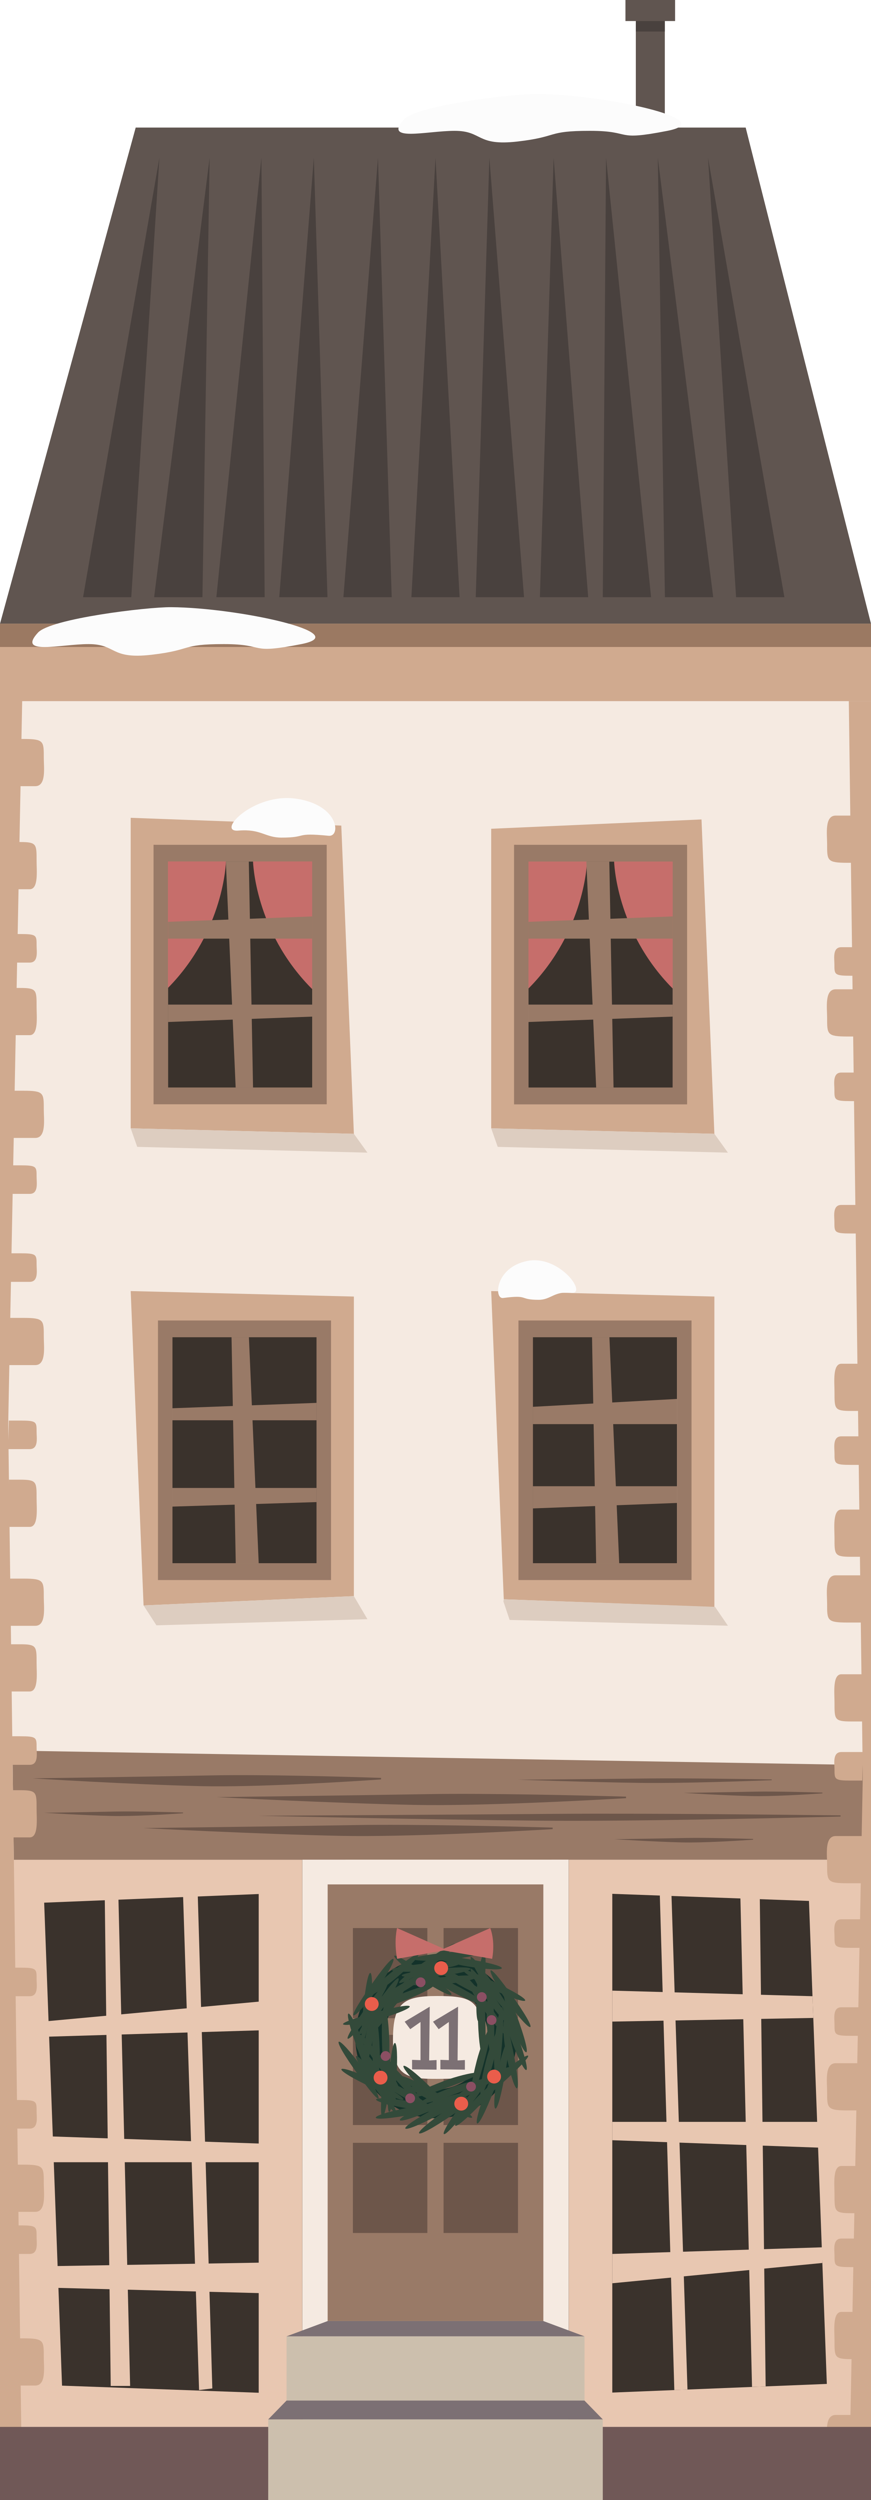 <?xml version="1.0" encoding="UTF-8"?><svg id="Haus_1" xmlns="http://www.w3.org/2000/svg" viewBox="0 0 90.7 260.07"><defs><style>.cls-1{fill:none;stroke:#13322a;stroke-miterlimit:10;stroke-width:3px;}.cls-2{fill:#f5eae1;}.cls-3{fill:#fcfcfc;}.cls-4{fill:#ea5d4b;}.cls-5{fill:#e8c7b1;}.cls-6{fill:#997a67;}.cls-7{fill:#8b4f63;}.cls-8{fill:#334a3a;}.cls-9{fill:#ccbfad;}.cls-10{fill:#c66e6b;}.cls-11{fill:#d0aa8f;}.cls-12{fill:#ddcdc0;}.cls-13{fill:#9b7962;}.cls-14{fill:#705857;}.cls-15{fill:#6d564a;}.cls-16{fill:#3a322c;}.cls-17{fill:#49413e;}.cls-18{fill:#605550;}.cls-19{fill:#7c7074;}</style></defs><rect class="cls-15" x="0" y="200.02" width="29.84" height="52.42"/><rect class="cls-2" x="0" y="72.95" width="90.7" height="187.11"/><rect class="cls-11" x="0" y="64.88" width="90.7" height="8.06"/><rect class="cls-16" x="0" y="193.44" width="31.49" height="59"/><rect class="cls-16" x="59.21" y="193.44" width="31.49" height="59"/><path class="cls-5" d="M0,193.45v59H31.48v-59H0Zm26.94,55.45l-20.48-.74-1.86-50.24,22.34-.9v51.88Z"/><path class="cls-5" d="M90.7,252.45v-59h-31.48v59h31.48Zm-26.94-55.45l20.48,.74,1.86,50.24-22.34,.9v-51.88Z"/><polygon class="cls-18" points="0 64.88 14.13 13.27 77.65 13.27 90.7 64.88 0 64.88"/><rect class="cls-6" x="34.12" y="196.02" width="22.46" height="45.42"/><rect class="cls-15" x="36.75" y="200.56" width="7.75" height="9.38"/><rect class="cls-15" x="46.19" y="200.56" width="7.75" height="9.38"/><rect class="cls-15" x="36.75" y="211.67" width="7.75" height="9.38"/><rect class="cls-15" x="46.19" y="211.67" width="7.75" height="9.38"/><rect class="cls-15" x="36.75" y="222.9" width="7.75" height="9.38"/><rect class="cls-15" x="46.19" y="222.9" width="7.75" height="9.38"/><g><polygon class="cls-17" points="42.84 62.12 47.86 62.12 45.35 16.41 42.84 62.12"/><polygon class="cls-17" points="49.54 62.12 54.57 62.12 50.96 16.41 49.54 62.12"/><polygon class="cls-17" points="69.24 62.12 74.27 62.12 68.5 16.41 69.24 62.12"/><polygon class="cls-17" points="76.65 62.12 81.68 62.12 73.73 16.41 76.65 62.12"/><polygon class="cls-17" points="62.77 62.12 67.8 62.12 63.11 16.41 62.77 62.12"/><polygon class="cls-17" points="56.22 62.12 61.25 62.12 57.65 16.41 56.22 62.12"/><polygon class="cls-17" points="40.79 62.12 35.76 62.12 39.36 16.41 40.79 62.12"/><polygon class="cls-17" points="21.08 62.12 16.05 62.12 21.83 16.41 21.08 62.12"/><polygon class="cls-17" points="13.67 62.12 8.65 62.12 16.6 16.41 13.67 62.12"/><polygon class="cls-17" points="27.56 62.12 22.53 62.12 27.22 16.41 27.56 62.12"/><polygon class="cls-17" points="34.1 62.12 29.08 62.12 32.68 16.41 34.1 62.12"/></g><polygon class="cls-6" points="1.44 193.45 1.3 182.1 89.87 183.6 90.7 193.44 1.44 193.45"/><g><path class="cls-11" d="M.88,142H3.67c1.17,0,.89-1.94,.89-2.94,0-1.74,.03-1.97-2.14-1.97-2.62,0-1.47,0-1.47,0l-.08,4.91Z"/><path class="cls-11" d="M.88,81.78H3.67c1.17,0,.89-1.94,.89-2.94,0-1.74,.03-1.97-2.14-1.97-2.62,0-1.47,0-1.47,0l-.08,4.91Z"/><path class="cls-11" d="M.88,118.37H3.67c1.17,0,.89-1.94,.89-2.94,0-1.74,.03-1.97-2.14-1.97-2.62,0-1.47,0-1.47,0l-.08,4.91Z"/><path class="cls-11" d="M.84,107.68H3.09c.94,0,.72-1.94,.72-2.94,0-1.74,.03-1.97-1.71-1.97-2.1,0-1.18,0-1.18,0l-.07,4.91Z"/><path class="cls-11" d="M.84,92.5H3.09c.94,0,.72-1.94,.72-2.94,0-1.74,.03-1.97-1.71-1.97-2.1,0-1.18,0-1.18,0l-.07,4.91Z"/><path class="cls-11" d="M.84,133.34H3.09c.94,0,.72-1.18,.72-1.78,0-1.05,.03-1.19-1.71-1.19-2.1,0-1.18,0-1.18,0l-.07,2.98Z"/><path class="cls-11" d="M.84,124.19H3.09c.94,0,.72-1.18,.72-1.78,0-1.05,.03-1.19-1.71-1.19-2.1,0-1.18,0-1.18,0l-.07,2.98Z"/><path class="cls-11" d="M.84,100.13H3.09c.94,0,.72-1.18,.72-1.78,0-1.05,.03-1.19-1.71-1.19-2.1,0-1.18,0-1.18,0l-.07,2.98Z"/><polygon class="cls-11" points="0 149.39 0 72.92 2.31 72.92 .83 149.39 0 149.39"/><path class="cls-11" d="M.88,230.08H3.67c1.17,0,.89-1.94,.89-2.94,0-1.74,.03-1.97-2.14-1.97-2.62,0-1.47,0-1.47,0l-.08,4.91Z"/><path class="cls-11" d="M.88,169.12H3.67c1.17,0,.89-1.94,.89-2.94,0-1.74,.03-1.97-2.14-1.97-2.62,0-1.47,0-1.47,0l-.08,4.91Z"/><path class="cls-11" d="M.88,248.15H3.67c1.17,0,.89-1.94,.89-2.94,0-1.74,.03-1.97-2.14-1.97-2.62,0-1.47,0-1.47,0l-.08,4.91Z"/><path class="cls-11" d="M.84,191.13H3.09c.94,0,.72-1.94,.72-2.94,0-1.74,.03-1.97-1.71-1.97-2.1,0-1.18,0-1.18,0l-.07,4.91Z"/><path class="cls-11" d="M.84,158.83H3.09c.94,0,.72-1.94,.72-2.94,0-1.74,.03-1.97-1.71-1.97-2.1,0-1.18,0-1.18,0l-.07,4.91Z"/><path class="cls-11" d="M.84,175.95H3.09c.94,0,.72-1.94,.72-2.94,0-1.74,.03-1.97-1.71-1.97-2.1,0-1.18,0-1.18,0l-.07,4.91Z"/><path class="cls-11" d="M.84,221.42H3.09c.94,0,.72-1.18,.72-1.78,0-1.05,.03-1.19-1.71-1.19-2.1,0-1.18,0-1.18,0l-.07,2.98Z"/><path class="cls-11" d="M.84,234.46H3.09c.94,0,.72-1.18,.72-1.78,0-1.05,.03-1.19-1.71-1.19-2.1,0-1.18,0-1.18,0l-.07,2.98Z"/><path class="cls-11" d="M.84,207.65H3.09c.94,0,.72-1.18,.72-1.78,0-1.05,.03-1.19-1.71-1.19-2.1,0-1.18,0-1.18,0l-.07,2.98Z"/><path class="cls-11" d="M.84,150.74H3.09c.94,0,.72-1.18,.72-1.78,0-1.05,.03-1.19-1.71-1.19-2.1,0-1.18,0-1.18,0l-.07,2.98Z"/><path class="cls-11" d="M.84,183.58H3.09c.94,0,.72-1.18,.72-1.78,0-1.05,.03-1.19-1.71-1.19-2.1,0-1.18,0-1.18,0l-.07,2.98Z"/><polygon class="cls-11" points="0 146.23 0 260.06 2.31 260.06 .83 146.23 0 146.23"/></g><g><path class="cls-11" d="M89.82,190.99h-2.8c-1.17,0-.89,1.94-.89,2.94,0,1.74-.03,1.97,2.14,1.97,2.62,0,1.47,0,1.47,0l.08-4.91Z"/><path class="cls-11" d="M89.82,251.21s-1.62,0-2.8,0-.89,1.94-.89,2.94c0,1.74-.03,1.97,2.14,1.97,2.62,0,1.47,0,1.47,0l.08-4.91Z"/><path class="cls-11" d="M89.82,214.62h-2.8c-1.17,0-.89,1.94-.89,2.94,0,1.74-.03,1.97,2.14,1.97,2.62,0,1.47,0,1.47,0l.08-4.91Z"/><path class="cls-11" d="M89.86,225.31h-2.24c-.94,0-.72,1.94-.72,2.94,0,1.74-.03,1.97,1.71,1.97,2.1,0,1.18,0,1.18,0l.07-4.91Z"/><path class="cls-11" d="M89.86,240.49h-2.24c-.94,0-.72,1.94-.72,2.94,0,1.74-.03,1.97,1.71,1.97,2.1,0,1.18,0,1.18,0l.07-4.91Z"/><path class="cls-11" d="M89.86,199.65h-2.24c-.94,0-.72,1.18-.72,1.78,0,1.05-.03,1.19,1.71,1.19,2.1,0,1.18,0,1.18,0l.07-2.98Z"/><path class="cls-11" d="M89.86,208.8h-2.24c-.94,0-.72,1.18-.72,1.78,0,1.05-.03,1.19,1.71,1.19,2.1,0,1.18,0,1.18,0l.07-2.98Z"/><path class="cls-11" d="M89.86,232.86h-2.24c-.94,0-.72,1.18-.72,1.78,0,1.05-.03,1.19,1.71,1.19,2.1,0,1.18,0,1.18,0l.07-2.98Z"/><polygon class="cls-11" points="90.7 183.6 90.7 260.07 88.39 260.07 89.87 183.6 90.7 183.6"/><path class="cls-11" d="M89.82,102.91h-2.8c-1.17,0-.89,1.94-.89,2.94,0,1.74-.03,1.97,2.14,1.97,2.62,0,1.47,0,1.47,0l.08-4.91Z"/><path class="cls-11" d="M89.82,163.87h-2.8c-1.17,0-.89,1.94-.89,2.94,0,1.74-.03,1.97,2.14,1.97,2.62,0,1.47,0,1.47,0l.08-4.91Z"/><path class="cls-11" d="M89.82,84.84h-2.8c-1.17,0-.89,1.94-.89,2.94,0,1.74-.03,1.97,2.14,1.97,2.62,0,1.47,0,1.47,0l.08-4.91Z"/><path class="cls-11" d="M89.86,141.86h-2.24c-.94,0-.72,1.94-.72,2.94,0,1.74-.03,1.97,1.71,1.97,2.1,0,1.18,0,1.18,0l.07-4.91Z"/><path class="cls-11" d="M89.86,174.16h-2.24c-.94,0-.72,1.94-.72,2.94,0,1.74-.03,1.97,1.71,1.97,2.1,0,1.18,0,1.18,0l.07-4.91Z"/><path class="cls-11" d="M89.86,157.03s-1.3,0-2.24,0-.72,1.94-.72,2.94c0,1.74-.03,1.97,1.71,1.97,2.1,0,1.18,0,1.18,0l.07-4.91Z"/><path class="cls-11" d="M89.85,111.57h-2.24c-.94,0-.72,1.18-.72,1.78,0,1.05-.03,1.19,1.71,1.19,2.1,0,1.18,0,1.18,0l.07-2.98Z"/><path class="cls-11" d="M89.85,98.53s-1.3,0-2.24,0-.72,1.18-.72,1.78c0,1.05-.03,1.19,1.71,1.19,2.1,0,1.18,0,1.18,0l.07-2.98Z"/><path class="cls-11" d="M89.85,125.34h-2.24c-.94,0-.72,1.18-.72,1.78,0,1.05-.03,1.19,1.71,1.19,2.1,0,1.18,0,1.18,0l.07-2.98Z"/><path class="cls-11" d="M89.86,182.25h-2.24c-.94,0-.72,1.18-.72,1.78,0,1.05-.03,1.19,1.71,1.19,2.1,0,1.18,0,1.18,0l.07-2.98Z"/><path class="cls-11" d="M89.86,149.41h-2.24c-.94,0-.72,1.18-.72,1.78,0,1.05-.03,1.19,1.71,1.19,2.1,0,1.18,0,1.18,0l.07-2.98Z"/><polygon class="cls-11" points="90.7 186.76 90.7 72.93 88.39 72.93 89.87 186.76 90.7 186.76"/></g><rect class="cls-14" x="0" y="252.45" width="90.7" height="7.61"/><g><polygon class="cls-5" points="63.76 207.07 84.61 207.65 84.69 209.91 63.76 210.29 63.76 207.07"/><polygon class="cls-5" points="63.76 220.72 85.47 220.72 85.74 223.42 63.76 222.63 63.76 220.72"/><polygon class="cls-5" points="63.76 234.46 63.76 237.51 85.63 235.4 85.63 233.77 63.76 234.46"/><polygon class="cls-5" points="68.71 197.18 70.22 248.62 71.59 248.57 69.92 197.01 68.71 197.18"/><polygon class="cls-5" points="77.1 197.44 78.31 248.29 79.73 248.24 79.12 197.44 77.1 197.44"/></g><g><polygon class="cls-5" points="27.97 238.56 6.04 237.99 5.95 235.72 27.97 235.35 27.97 238.56"/><polygon class="cls-5" points="27.97 224.92 5.18 224.92 4.9 222.22 27.97 223.01 27.97 224.92"/><polygon class="cls-5" points="27.97 211.17 27.97 208.12 5.01 210.24 5.01 211.86 27.97 211.17"/><polygon class="cls-5" points="22.11 248.45 20.59 197.01 19.06 197.07 20.73 248.62 22.11 248.45"/><polygon class="cls-5" points="13.55 248.19 12.33 197.34 10.91 197.4 11.53 248.19 13.55 248.19"/></g><g><rect class="cls-9" x="29.84" y="243.03" width="31.03" height="7.74"/><polygon class="cls-19" points="29.84 243.03 34.12 241.44 56.58 241.44 60.86 243.03 29.84 243.03"/></g><g><rect class="cls-9" x="27.93" y="251.67" width="34.84" height="8.39"/><polygon class="cls-19" points="27.93 251.67 29.84 249.71 60.86 249.71 62.77 251.67 27.93 251.67"/></g><polygon class="cls-11" points="35.54 85.88 36.85 117.94 13.61 117.37 13.61 85.07 35.54 85.88"/><rect class="cls-16" x="17.5" y="89.62" width="15.02" height="23.52"/><path class="cls-10" d="M23.53,89.62s-.17,7.18-6.03,13.14c-.6,.62-1.1,.95-1.5,1.04v-15.93l7.53,1.74Z"/><path class="cls-10" d="M26.35,89.62s.17,7.18,6.03,13.14c.6,.62,1.1,.95,1.5,1.04v-15.93l-7.53,1.74Z"/><path class="cls-6" d="M15.99,87.88v26.99h18.03v-26.99H15.99Zm16.52,25.25h-15.02v-23.52h15.02v23.52Z"/><polygon class="cls-6" points="23.52 89.62 24.54 113.14 26.35 113.14 25.91 89.62 23.52 89.62"/><polygon class="cls-6" points="17.5 95.89 32.52 95.33 32.52 97.64 17.5 97.64 17.5 95.89"/><polygon class="cls-6" points="32.52 105.75 17.5 106.31 17.5 104.5 32.52 104.5 32.52 105.75"/><polygon class="cls-11" points="73.05 85.24 74.39 117.94 51.15 117.37 51.15 86.21 73.05 85.24"/><rect class="cls-16" x="55.03" y="89.62" width="15.02" height="23.52"/><g><path class="cls-10" d="M61.13,89.62s-.17,7.18-6.03,13.14c-.6,.62-1.1,.95-1.5,1.04v-15.93l7.53,1.74Z"/><path class="cls-10" d="M63.95,89.62s.17,7.18,6.03,13.14c.6,.62,1.1,.95,1.5,1.04v-15.93l-7.53,1.74Z"/></g><path class="cls-6" d="M53.53,87.88v27h18.02v-27h-18.02Zm16.52,25.26h-15.02v-23.52h15.02v23.52Z"/><polygon class="cls-6" points="61.06 89.62 62.08 113.14 63.89 113.14 63.45 89.62 61.06 89.62"/><polygon class="cls-6" points="55.03 95.89 70.05 95.33 70.05 97.64 55.03 97.64 55.03 95.89"/><polygon class="cls-6" points="70.05 105.75 55.03 106.31 55.03 104.5 70.05 104.5 70.05 105.75"/><g><polygon class="cls-11" points="52.46 166.36 51.15 134.3 74.39 134.87 74.39 167.17 52.46 166.36"/><rect class="cls-16" x="55.48" y="139.1" width="15.02" height="23.52"/><path class="cls-6" d="M72.01,164.36v-27h-18.02v27h18.02Zm-16.52-25.26h15.02v23.52h-15.02v-23.52Z"/><polygon class="cls-6" points="64.48 162.62 63.46 139.1 61.65 139.1 62.08 162.62 64.48 162.62"/><polygon class="cls-6" points="70.5 156.34 55.48 156.91 55.48 154.6 70.5 154.6 70.5 156.34"/><polygon class="cls-6" points="55.48 146.34 70.5 145.52 70.5 148.14 55.48 148.14 55.48 146.34"/></g><g><polygon class="cls-11" points="14.95 167 13.61 134.3 36.85 134.87 36.85 166.03 14.95 167"/><rect class="cls-16" x="17.95" y="139.1" width="15.02" height="23.52"/><path class="cls-6" d="M34.47,164.36v-27H16.45v27h18.02Zm-16.52-25.26h15.02v23.52h-15.02v-23.52Z"/><polygon class="cls-6" points="26.94 162.62 25.92 139.1 24.11 139.1 24.55 162.62 26.94 162.62"/><polygon class="cls-6" points="32.97 156.25 17.95 156.72 17.95 154.78 32.97 154.78 32.97 156.25"/><polygon class="cls-6" points="17.95 146.49 32.97 145.93 32.97 147.74 17.95 147.74 17.95 146.49"/></g><rect class="cls-18" x="66.21" y="1.09" width="3.02" height="12.18"/><rect class="cls-18" x="66.62" y="-1.49" width="2.19" height="5.17" transform="translate(68.81 -66.62) rotate(90)"/><rect class="cls-17" x="67.17" y="1.22" width="1.09" height="3.02" transform="translate(70.45 -64.98) rotate(90)"/><rect class="cls-13" x="0" y="64.88" width="90.7" height="2.42"/><path class="cls-15" d="M39.68,184.93v.17c-3.77,.26-13.11,.83-18.75,.7-7.2-.17-17.56-.81-17.56-.81,0,0,11.81-.17,18.68-.31,5.33-.11,14.01,.14,17.63,.26Z"/><path class="cls-15" d="M65.19,186.88v.17c-4.43,.26-15.39,.83-22.01,.7-8.46-.17-20.62-.81-20.62-.81,0,0,13.87-.17,21.93-.31,6.26-.11,16.45,.14,20.7,.26Z"/><path class="cls-15" d="M57.55,190.1v.17c-4.43,.26-15.39,.83-22.01,.7-8.46-.17-20.62-.81-20.62-.81,0,0,13.87-.17,21.93-.31,6.26-.11,16.45,.14,20.7,.26Z"/><path class="cls-15" d="M19.06,188.55v.07c-1.5,.1-5.22,.34-7.46,.28-2.87-.07-6.99-.33-6.99-.33,0,0,4.7-.07,7.44-.13,2.12-.04,5.58,.06,7.02,.1Z"/><path class="cls-15" d="M85.64,186.48v.07c-1.5,.1-5.22,.34-7.46,.28-2.87-.07-6.99-.33-6.99-.33,0,0,4.7-.07,7.44-.13,2.12-.04,5.58,.06,7.02,.1Z"/><path class="cls-15" d="M80.36,185.11v.07c-2.75,.1-9.53,.34-13.64,.28-5.24-.07-12.78-.33-12.78-.33,0,0,8.59-.07,13.59-.13,3.88-.04,10.19,.06,12.82,.1Z"/><path class="cls-15" d="M78.42,191.3v.07c-1.5,.1-5.22,.34-7.46,.28-2.87-.07-6.99-.33-6.99-.33,0,0,4.7-.07,7.44-.13,2.12-.04,5.58,.06,7.02,.1Z"/><path class="cls-15" d="M87.53,188.85v.11c-6.3,.16-21.87,.52-31.28,.43-12.02-.11-29.31-.51-29.31-.51,0,0,19.71-.11,31.17-.2,8.9-.07,23.38,.09,29.42,.16Z"/><polyline class="cls-12" points="13.61 117.37 36.85 117.94 38.26 119.9 14.29 119.3 13.61 117.37"/><polyline class="cls-12" points="51.15 117.37 74.39 117.94 75.8 119.9 51.83 119.3 51.15 117.37"/><polyline class="cls-12" points="14.95 167 36.85 166.03 38.26 168.43 16.29 169.07 14.95 167"/><polyline class="cls-12" points="52.46 166.36 74.46 167.15 75.8 169.11 53.07 168.51 52.42 166.58"/><path class="cls-3" d="M54.89,131.17c3.38-.69,6.36,3.51,4.58,3.31-1.78-.2-2.08,.73-3.38,.73-2.11,0-.95-.55-3.7-.19-.97,.13-.83-3.17,2.5-3.85Z"/><path class="cls-3" d="M30.9,83.09c-4.48-.69-8.45,3.51-6.08,3.31,2.37-.2,2.76,.73,4.49,.73,2.8,0,1.26-.55,4.91-.19,1.29,.13,1.1-3.17-3.31-3.85Z"/><path class="cls-3" d="M17.83,63.16c6.98,.05,19.22,2.73,13.55,3.84s-3.49,0-8.07,0-3.2,.61-7.53,1.11c-4.33,.5-3.62-1.11-6.55-1.11s-7.48,1.21-5.28-1.19c1.35-1.47,11.35-2.67,13.87-2.65Z"/><path class="cls-3" d="M55.95,9.77c6.98,.05,19.22,2.73,13.55,3.84s-3.49,0-8.07,0-3.2,.61-7.53,1.11c-4.33,.5-3.62-1.11-6.55-1.11s-7.48,1.21-5.28-1.19c1.35-1.47,11.35-2.67,13.87-2.65Z"/><g><path class="cls-2" d="M45.46,216.25c4.72,0,4.72-.54,4.72-4.42s-1.24-4.2-4.72-4.2-4.54,.75-4.54,4.58,1.59,4.04,4.54,4.04Z"/><polygon class="cls-19" points="42.14 210.3 42.72 211.08 43.79 210.33 43.79 214.3 42.91 214.27 42.91 215.26 45.46 215.29 45.46 214.29 44.69 214.33 44.75 208.74 42.14 210.3"/><polygon class="cls-19" points="45.09 210.3 45.68 211.08 46.74 210.33 46.74 214.3 45.86 214.27 45.86 215.26 48.41 215.29 48.41 214.29 47.65 214.33 47.7 208.74 45.09 210.3"/></g><g><circle class="cls-1" cx="45.41" cy="211.94" r="6.91"/><path class="cls-8" d="M37.88,212.66c.92,2.5,1.47,6.21-.53,.8-2-5.41-1.01-4.99,.53-.8Z"/><path class="cls-8" d="M39.54,213.18c.09,2.67-.55,6.36-.75,.59s.6-5.05,.75-.59Z"/><path class="cls-8" d="M40.54,212.29c.09,2.67-.55,6.36-.75,.59-.2-5.77,.6-5.05,.75-.59Z"/><path class="cls-8" d="M40.57,216.64c-.18,2.66-1.19,6.27-.81,.51,.38-5.76,1.11-4.97,.81-.51Z"/><path class="cls-8" d="M41.28,216.09c-.18,2.66-1.19,6.27-.81,.51,.38-5.76,1.11-4.97,.81-.51Z"/><path class="cls-8" d="M37.68,215.04c1.57,2.16,3.1,5.58-.29,.91-3.39-4.67-2.33-4.53,.29-.91Z"/><path class="cls-8" d="M38.94,216.4c2.41,1.14,5.41,3.39,.18,.94-5.23-2.45-4.22-2.84-.18-.94Z"/><path class="cls-8" d="M46.1,218.26c2.41,1.14,5.41,3.39,.18,.94-5.23-2.45-4.22-2.84-.18-.94Z"/><path class="cls-8" d="M41.95,216.01c1.8,1.96,3.72,5.19-.19,.94-3.91-4.25-2.83-4.23,.19-.94Z"/><path class="cls-8" d="M44.83,217.12c1.9,1.87,3.97,5-.14,.95-4.11-4.05-3.04-4.09,.14-.95Z"/><path class="cls-8" d="M44.91,217.36c2.33,1.3,5.16,3.75,.12,.95-5.04-2.81-4.02-3.12-.12-.95Z"/><path class="cls-8" d="M42.49,217.53c2.33,1.31,5.15,3.77,.11,.95-5.03-2.82-4.01-3.14-.11-.95Z"/><path class="cls-8" d="M42.73,218.59c2.63,.44,6.12,1.81,.43,.86-5.69-.95-4.83-1.6-.43-.86Z"/><path class="cls-8" d="M48.06,218.92c1.62-2.12,4.45-4.58,.96,.02-3.49,4.59-3.66,3.53-.96-.02Z"/><path class="cls-8" d="M46.36,219.58c2.21-1.5,5.67-2.93,.9,.32s-4.59,2.19-.9-.32Z"/><path class="cls-8" d="M45.17,219.4c2.36-1.24,5.96-2.28,.86,.42-5.1,2.7-4.81,1.66-.86-.42Z"/><path class="cls-8" d="M44.75,218.77c2.45-1.06,6.12-1.81,.82,.49-5.3,2.29-4.93,1.28-.82-.49Z"/><path class="cls-8" d="M39.5,215.31c1.57,2.16,3.1,5.58-.29,.91-3.39-4.67-2.33-4.53,.29-.91Z"/><path class="cls-8" d="M39.5,216.53c1.57,2.16,3.1,5.58-.29,.91-3.39-4.67-2.33-4.53,.29-.91Z"/><path class="cls-8" d="M39.9,214.32c1.57,2.16,3.1,5.58-.29,.91-3.39-4.67-2.33-4.53,.29-.91Z"/><path class="cls-8" d="M51.99,215.94c1.95-1.82,5.16-3.75,.94,.18-4.22,3.93-4.21,2.86-.94-.18Z"/><path class="cls-8" d="M46.99,217.15c2.5-.94,6.2-1.52,.8,.52-5.4,2.04-4.98,1.05-.8-.52Z"/><path class="cls-8" d="M46.25,216.46c2.5-.94,6.2-1.52,.8,.52-5.4,2.04-4.98,1.05-.8-.52Z"/><path class="cls-8" d="M49.77,216.5c2.28-1.38,5.81-2.63,.88,.37-4.93,3-4.7,1.95-.88-.37Z"/><path class="cls-8" d="M51.8,215.77c.45-2.63,1.83-6.12,.86-.43-.97,5.69-1.61,4.83-.86,.43Z"/><path class="cls-8" d="M50.61,217.43c.96-2.49,3-5.63,.92-.25-2.07,5.39-2.53,4.41-.92,.25Z"/><path class="cls-8" d="M49.58,218.27c1.84-1.93,4.92-4.06,.95,.12-3.97,4.19-4.03,3.11-.95-.12Z"/><path class="cls-8" d="M42.55,219.24c2.62-.49,6.37-.41,.7,.66-5.67,1.07-5.09,.17-.7-.66Z"/><path class="cls-8" d="M53.21,210.28c-.92-2.5-1.47-6.21,.53-.8,2,5.41,1.01,4.99-.53,.8Z"/><path class="cls-8" d="M53.21,212.13c-.92-2.5-1.47-6.21,.53-.8,2,5.41,1.01,4.99-.53,.8Z"/><path class="cls-8" d="M52.74,213.83c-.53-2.62-.5-6.36,.65-.71,1.14,5.66,.23,5.08-.65,.71Z"/><path class="cls-8" d="M50.69,210.16c-.09-2.67,.55-6.36,.75-.59,.2,5.77-.6,5.05-.75,.59Z"/><path class="cls-8" d="M49.78,210.33c-.09-2.67,.55-6.36,.75-.59,.2,5.77-.6,5.05-.75,.59Z"/><path class="cls-8" d="M49.67,206.7c.18-2.66,1.19-6.27,.81-.51-.38,5.76-1.11,4.97-.81,.51Z"/><path class="cls-8" d="M50.61,214.35c.67-2.58,2.34-5.94,.89-.35-1.45,5.59-2.01,4.67-.89,.35Z"/><path class="cls-8" d="M49.65,214.35c.67-2.58,2.34-5.94,.89-.35-1.45,5.59-2.01,4.67-.89,.35Z"/><path class="cls-8" d="M51.52,212.37c.18-2.66,1.19-6.27,.81-.51-.38,5.76-1.11,4.97-.81,.51Z"/><path class="cls-8" d="M52.82,208.2c-1.57-2.16-3.1-5.58,.29-.91,3.39,4.67,2.33,4.53-.29,.91Z"/><path class="cls-8" d="M51.3,206.94c-2.41-1.14-5.41-3.39-.18-.94,5.23,2.45,4.22,2.84,.18,.94Z"/><path class="cls-8" d="M47.74,206.42c-2.33-1.31-5.15-3.77-.11-.95,5.03,2.82,4.01,3.14,.11,.95Z"/><path class="cls-8" d="M50.74,208.03c-1.57-2.16-3.1-5.58,.29-.91s2.33,4.53-.29,.91Z"/><path class="cls-8" d="M50.74,206.81c-1.57-2.16-3.1-5.58,.29-.91,3.39,4.67,2.33,4.53-.29,.91Z"/><path class="cls-8" d="M50.34,209.03c-1.57-2.16-3.1-5.58,.29-.91,3.39,4.67,2.33,4.53-.29,.91Z"/><path class="cls-8" d="M48.68,204.55c-2.63-.43-6.13-1.77-.43-.85,5.7,.92,4.84,1.57,.43,.85Z"/><path class="cls-8" d="M47.22,207.26c-2.37-1.23-5.27-3.6-.14-.95s4.11,3.01,.14,.95Z"/><path class="cls-8" d="M43.82,205.87c-2.23-1.46-4.88-4.12-.05-.96,4.83,3.16,3.78,3.41,.05,.96Z"/><path class="cls-8" d="M46.68,203.86c-2.65,.3-6.38-.04-.65-.7,5.73-.66,5.09,.2,.65,.7Z"/><path class="cls-8" d="M44.82,204.57c-2.17,1.55-5.61,3.05-.91-.3,4.7-3.35,4.55-2.28,.91,.3Z"/><path class="cls-8" d="M42.1,207.11c-2.28,1.38-5.82,2.63-.88-.37,4.93-3,4.7-1.95,.88,.37Z"/><path class="cls-8" d="M45.5,205.59c-2.65,.3-6.38-.04-.65-.7,5.73-.66,5.09,.2,.65,.7Z"/><path class="cls-8" d="M44.44,205c-2.65,.3-6.38-.04-.65-.7,5.73-.66,5.09,.2,.65,.7Z"/><path class="cls-8" d="M46.17,206.43c-2.65,.3-6.38-.04-.65-.7,5.73-.66,5.09,.2,.65,.7Z"/><path class="cls-8" d="M41.11,205.87c-2.05,1.71-5.35,3.48-.93-.23,4.42-3.71,4.35-2.64,.93,.23Z"/><path class="cls-8" d="M42.04,208.14c-2.48,.99-6.17,1.63-.81-.51,5.36-2.14,4.96-1.14,.81,.51Z"/><path class="cls-8" d="M39.35,210.06c-2.57,.73-6.3,.99-.75-.59,5.55-1.58,5.05-.63,.75,.59Z"/><path class="cls-8" d="M39.28,206.93c-1.5,2.2-4.21,4.8-.96,.03,3.25-4.77,3.47-3.72,.96-.03Z"/><path class="cls-8" d="M38.61,208.8c-.25,2.66-1.36,6.23-.82,.49s1.25-4.93,.82-.49Z"/><path class="cls-8" d="M38.74,212.52c-.45,2.63-1.81,6.12-.86,.43,.96-5.69,1.6-4.83,.86-.43Z"/><path class="cls-8" d="M39.82,208.95c-1.5,2.2-4.21,4.8-.96,.03,3.25-4.77,3.47-3.72,.96-.03Z"/><path class="cls-8" d="M38.68,209.36c-1.5,2.2-4.21,4.8-.96,.03,3.25-4.77,3.47-3.72,.96-.03Z"/><path class="cls-8" d="M40.89,208.99c-1.5,2.2-4.21,4.8-.96,.03,3.25-4.77,3.47-3.72,.96-.03Z"/><circle class="cls-7" cx="42.71" cy="218.27" r=".51"/><circle class="cls-7" cx="49.05" cy="217.06" r=".51"/><circle class="cls-7" cx="50.17" cy="207.74" r=".51"/><circle class="cls-7" cx="51.19" cy="210.13" r=".51"/><circle class="cls-7" cx="40.15" cy="213.87" r=".51"/><circle class="cls-7" cx="43.8" cy="206.2" r=".51"/><circle class="cls-4" cx="39.63" cy="216.12" r=".72"/><circle class="cls-4" cx="38.71" cy="208.46" r=".72"/><circle class="cls-4" cx="51.45" cy="216.01" r=".72"/><circle class="cls-4" cx="48.03" cy="218.83" r=".72"/><circle class="cls-4" cx="45.94" cy="204.73" r=".72"/><path class="cls-10" d="M45.91,202.84l5.14-2.28s.55,1.27,.2,3.2l-5.34-.92Z"/><path class="cls-10" d="M46.49,202.84l-5.14-2.28s-.35,1.27,0,3.2l5.14-.92Z"/></g></svg>